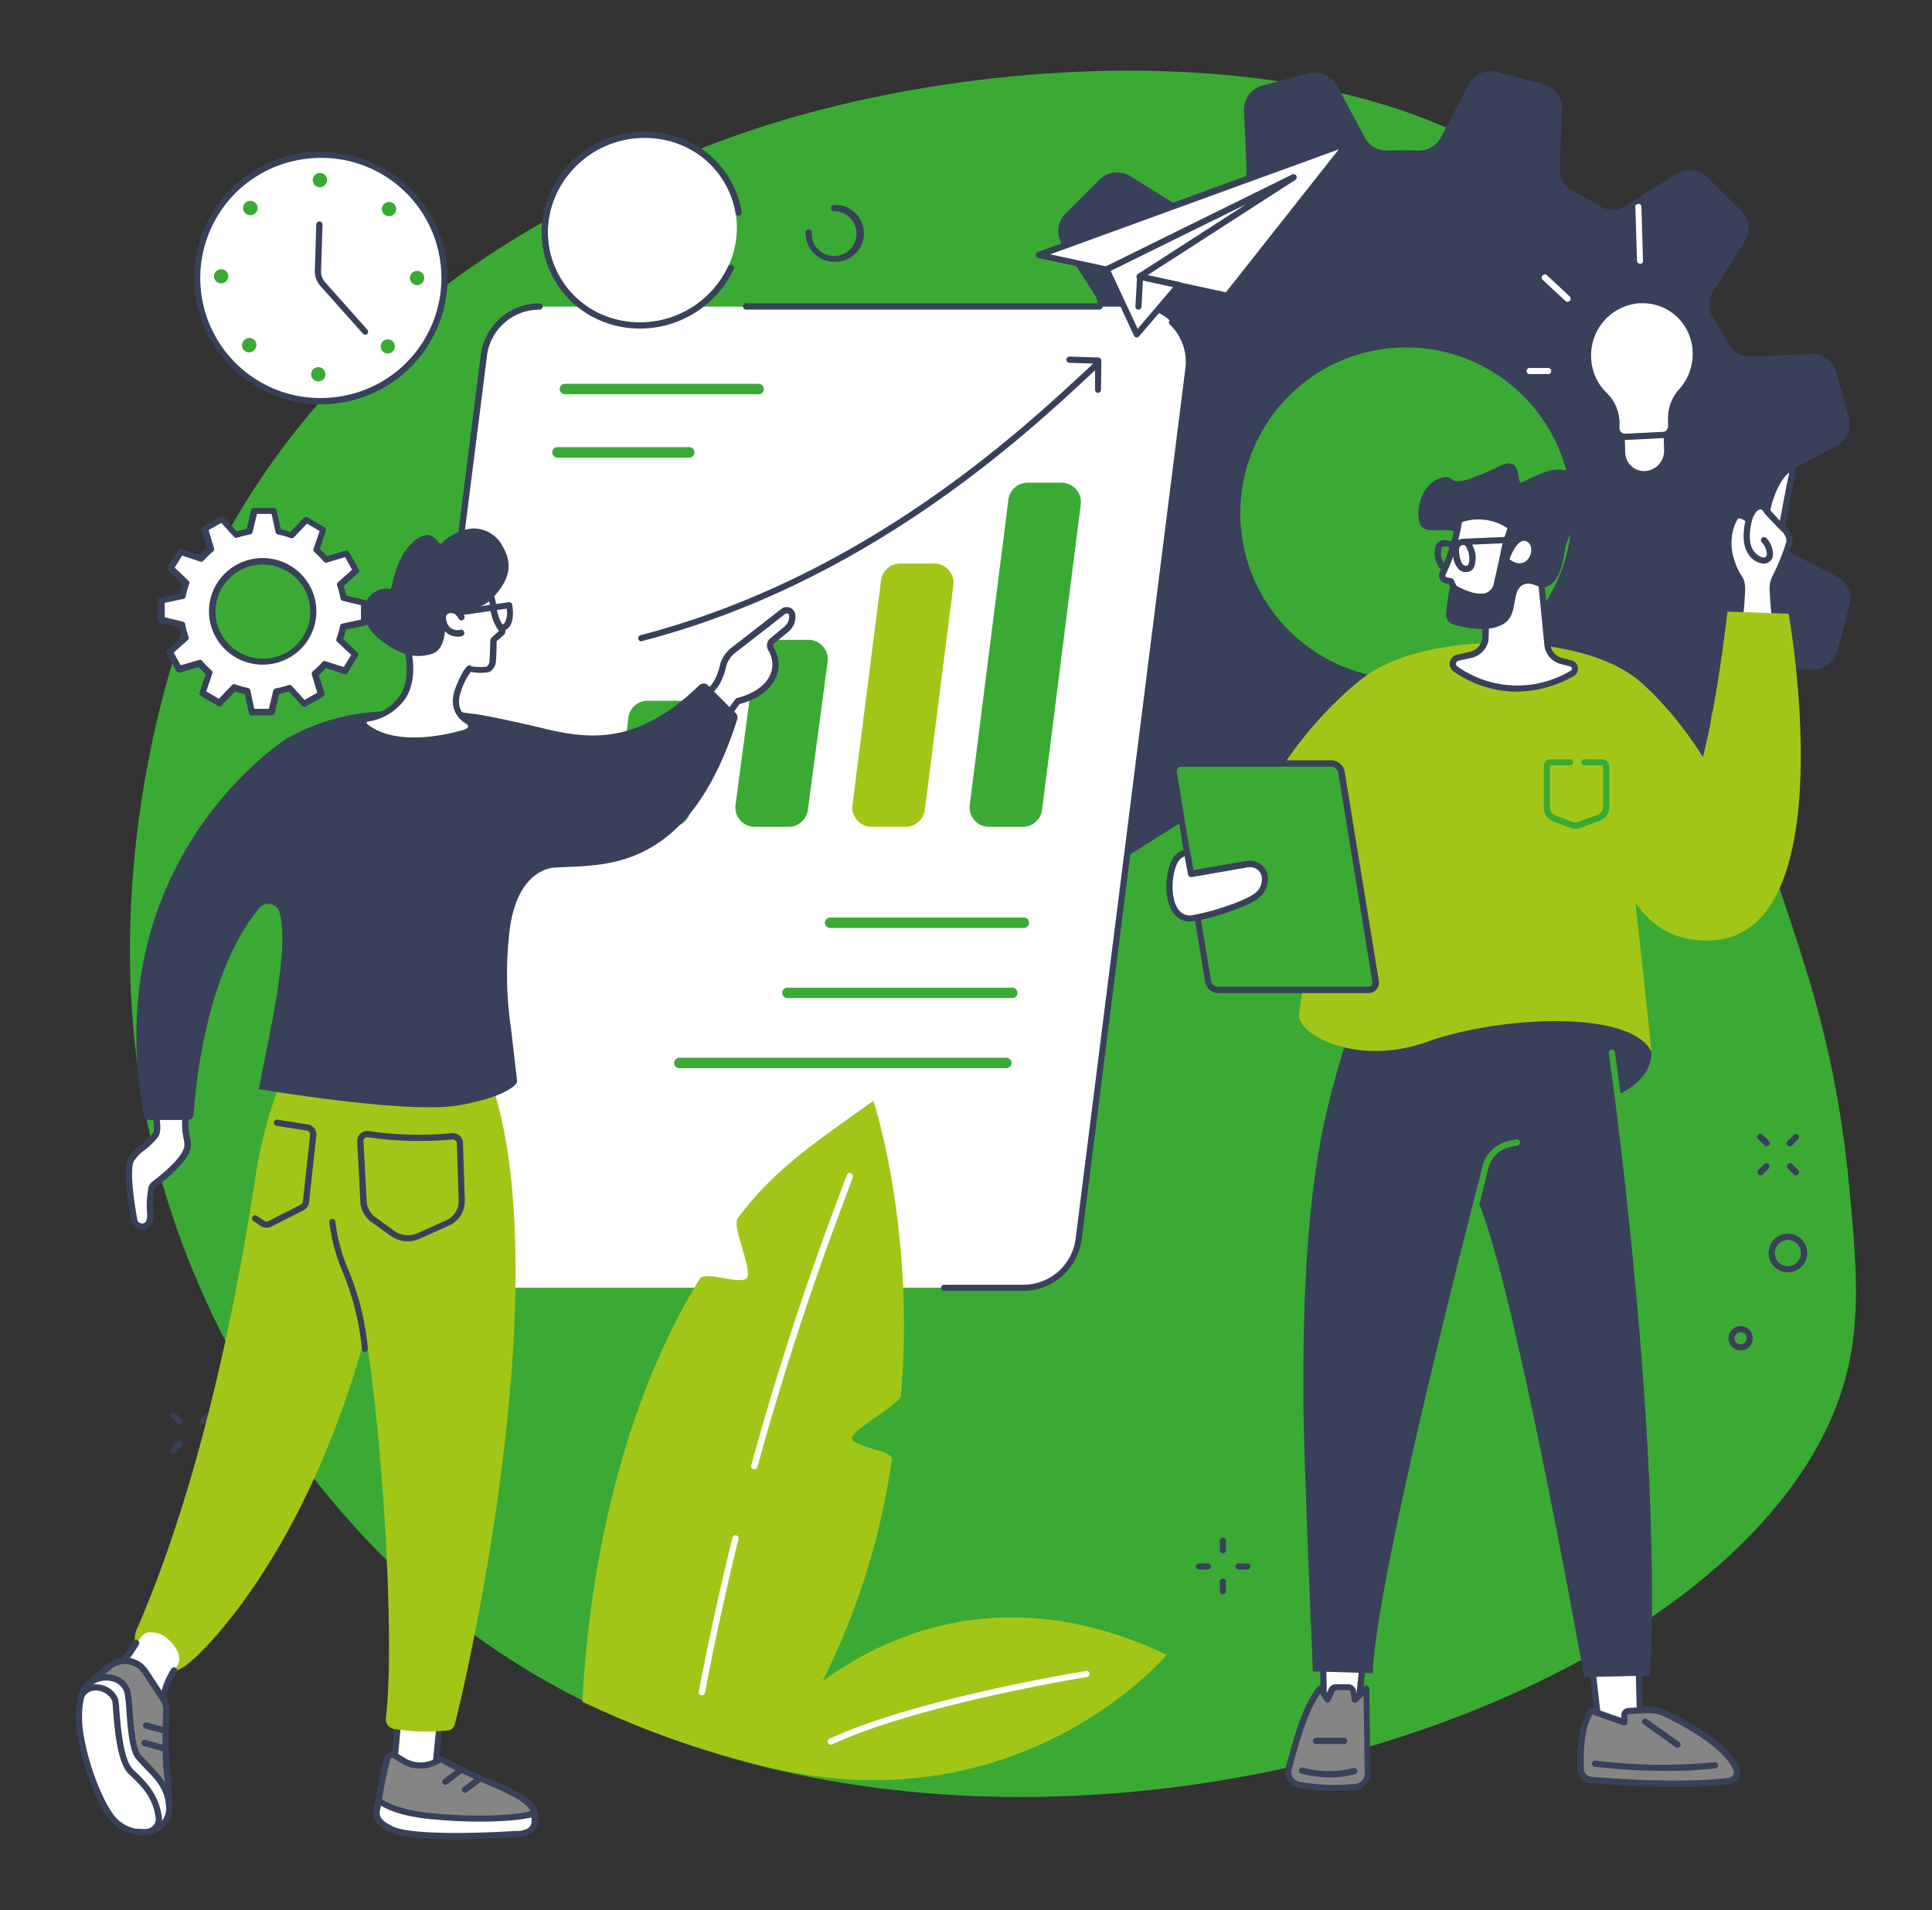 <svg id="Layer_1" data-name="Layer 1" xmlns="http://www.w3.org/2000/svg" viewBox="0 0 319.11 315.47"><rect x="0" y="0" width="319.11" height="315.47" fill="#333333" stroke="none"/><defs><style>.cls-1{fill:#3aaa35;}.cls-2{fill:#39405a;}.cls-3{fill:#fff;}.cls-4{fill:#a2c617;}.cls-5{fill:#858585;}</style></defs><g id="Business_idea" data-name="Business idea"><path class="cls-1" d="M33.64,95.66c-6.41,13.54-15,44.92-11.28,77.41,4.73,41.69,28.13,74.56,50.89,93,75.52,61.28,212.73,21.17,231-36.56,3.33-10.47,2.39-20.57,1.24-33-3.65-39.53-15.8-50.95-23.15-94.23-6.1-35.93-10.32-46.42-17.09-58.73-21.16-38.45-98.64-38-146.11-20.3C100.94,30.06,56.5,47.39,33.64,95.66Z"/><path class="cls-2" d="M303.4,95.2l-8.72-4.5A4.06,4.06,0,0,1,292.45,87c.07-1.66.06-3.31,0-5a4.09,4.09,0,0,1,2.19-3.77l8.67-4.56a4.1,4.1,0,0,0,2.06-4.7l-2.08-7.52a4.13,4.13,0,0,0-4.17-3l-9.84.43a4.1,4.1,0,0,1-3.82-2.16q-1.17-2.16-2.49-4.22a4.06,4.06,0,0,1,0-4.37l5.22-8.27a4.08,4.08,0,0,0-.59-5.09L282,29.26a4.17,4.17,0,0,0-5.14-.54L268.56,34a4.14,4.14,0,0,1-4.4,0c-1.4-.86-2.83-1.67-4.31-2.42a4.09,4.09,0,0,1-2.22-3.78L258,18a4.1,4.1,0,0,0-3.08-4.11l-7.62-2A4.14,4.14,0,0,0,242.56,14L238,22.67a4.11,4.11,0,0,1-3.79,2.2c-1.68-.06-3.34-.06-5,0a4.1,4.1,0,0,1-3.79-2.18l-4.61-8.59a4.15,4.15,0,0,0-4.74-2l-7.6,2.05a4.1,4.1,0,0,0-3,4.14L205.9,28a4.07,4.07,0,0,1-2.16,3.79q-2.2,1.15-4.31,2.49a4.16,4.16,0,0,1-4.39,0l-8.34-5.18a4.17,4.17,0,0,0-5.13.59L176,35.25a4.06,4.06,0,0,0-.55,5.09l5.28,8.21a4,4,0,0,1,0,4.36q-1.31,2.07-2.45,4.27a4.13,4.13,0,0,1-3.81,2.2L164.7,59a4.14,4.14,0,0,0-4.15,3.05l-2,7.54a4.08,4.08,0,0,0,2.1,4.68l8.72,4.49a4.08,4.08,0,0,1,2.23,3.76c-.07,1.66-.06,3.31,0,5a4.06,4.06,0,0,1-2.19,3.76l-8.68,4.57a4.09,4.09,0,0,0-2.05,4.7l2.08,7.52a4.12,4.12,0,0,0,4.17,3l9.83-.43a4.11,4.11,0,0,1,3.82,2.14c.78,1.45,1.62,2.88,2.52,4.27a4,4,0,0,1,0,4.34l-5.22,8.27a4.08,4.08,0,0,0,.59,5.09l5.59,5.49a4.17,4.17,0,0,0,5.14.54l8.28-5.23a4.14,4.14,0,0,1,4.4,0c1.39.86,2.83,1.67,4.3,2.42a4.08,4.08,0,0,1,2.23,3.78l-.35,9.74a4.1,4.1,0,0,0,3.08,4.11l7.62,2a4.14,4.14,0,0,0,4.72-2.07l4.53-8.65a4.1,4.1,0,0,1,3.79-2.2c1.67.06,3.34.06,5,0a4.1,4.1,0,0,1,3.79,2.18l4.61,8.59a4.15,4.15,0,0,0,4.74,2l7.6-2a4.1,4.1,0,0,0,3-4.14l-.44-9.74a4.1,4.1,0,0,1,2.18-3.8q2.19-1.14,4.27-2.46a4.17,4.17,0,0,1,4.41,0l8.34,5.18a4.17,4.17,0,0,0,5.13-.59l5.54-5.54a4.07,4.07,0,0,0,.55-5.1l-5.28-8.2a4,4,0,0,1,0-4.36c.87-1.38,1.69-2.81,2.45-4.27a4.13,4.13,0,0,1,3.81-2.2l9.83.34a4.12,4.12,0,0,0,4.14-3l2-7.54A4.08,4.08,0,0,0,303.4,95.2ZM232,112.13a27.38,27.38,0,1,1,27.63-27.38A27.5,27.5,0,0,1,232,112.13Z"/><path class="cls-3" d="M169,212.64h-98a9.19,9.19,0,0,1-9.17-10.29L79.93,58.64a9.21,9.21,0,0,1,9.17-8h98A9.19,9.19,0,0,1,196.3,60.9L178.14,204.61A9.21,9.21,0,0,1,169,212.64Z"/><path class="cls-2" d="M181.61,51.13H123.23a.53.53,0,0,1-.52-.52.52.52,0,0,1,.52-.52h58.38a.52.52,0,0,1,.52.52A.52.52,0,0,1,181.61,51.13Z"/><path class="cls-2" d="M74.74,100.23h-.07a.5.5,0,0,1-.44-.57l5.18-41.08a9.75,9.75,0,0,1,9.69-8.48.52.52,0,0,1,.52.52.53.53,0,0,1-.52.52,8.7,8.7,0,0,0-8.66,7.57L75.25,99.77A.52.52,0,0,1,74.74,100.23Z"/><path class="cls-2" d="M169,213.16H156.11a.52.52,0,1,1,0-1H169a8.71,8.71,0,0,0,8.66-7.58L195.79,60.83a8.51,8.51,0,0,0-2.57-7.24.52.52,0,0,1,.72-.75A9.55,9.55,0,0,1,196.81,61L178.66,204.68A9.76,9.76,0,0,1,169,213.16Z"/><path class="cls-1" d="M168.92,136.54h-5.55a3.2,3.2,0,0,1-3.2-3.59l6.39-50.44a3.21,3.21,0,0,1,3.19-2.8h5.56a3.21,3.21,0,0,1,3.2,3.59l-6.39,50.44A3.21,3.21,0,0,1,168.92,136.54Z"/><path class="cls-4" d="M149.58,136.54H144a3.2,3.2,0,0,1-3.2-3.59l4.72-37.1a3.22,3.22,0,0,1,3.2-2.8h5.56a3.2,3.2,0,0,1,3.19,3.59l-4.72,37.1A3.21,3.21,0,0,1,149.58,136.54Z"/><path class="cls-1" d="M130.24,136.54h-5.56a3.21,3.21,0,0,1-3.2-3.59l3.27-24.49a3.21,3.21,0,0,1,3.2-2.8h5.55a3.2,3.2,0,0,1,3.2,3.58l-3.27,24.5A3.21,3.21,0,0,1,130.24,136.54Z"/><path class="cls-1" d="M110.89,136.54h-5.55a3.2,3.2,0,0,1-3.2-3.59l1.64-14.43a3.21,3.21,0,0,1,3.2-2.8h5.55a3.2,3.2,0,0,1,3.2,3.59l-1.64,14.43A3.21,3.21,0,0,1,110.89,136.54Z"/><path class="cls-2" d="M105.93,105.91a.51.51,0,0,1-.5-.39.53.53,0,0,1,.37-.63c36.77-9.55,62.59-33.53,73.61-43.77L180.6,60a.51.51,0,1,1,.7.75l-1.19,1.11c-11.08,10.29-37,34.4-74.05,44A.27.27,0,0,1,105.93,105.91Z"/><path class="cls-2" d="M181.38,64.88h0a.52.52,0,0,1-.51-.52l0-4.31-4.23-.14a.51.51,0,0,1-.5-.53.53.53,0,0,1,.53-.5l4.74.16a.52.52,0,0,1,.5.52l-.06,4.81A.51.51,0,0,1,181.38,64.88Z"/><path class="cls-1" d="M169.11,153.24h-32a.86.86,0,0,1,0-1.72h32a.86.86,0,1,1,0,1.72Z"/><path class="cls-1" d="M125.31,65.1h-32a.86.86,0,0,1,0-1.72h32a.86.86,0,1,1,0,1.72Z"/><path class="cls-1" d="M113.88,75.57H92a.87.87,0,0,1,0-1.73h21.93a.87.87,0,0,1,0,1.73Z"/><path class="cls-1" d="M167.19,164.82H130.05a.86.86,0,1,1,0-1.72h37.14a.86.86,0,1,1,0,1.72Z"/><path class="cls-1" d="M166.21,176.39h-54a.86.86,0,0,1,0-1.72h54a.86.86,0,1,1,0,1.72Z"/><path class="cls-1" d="M125.09,289.87s10-45.41,52.09-67c1.28-.66,4.08,4.22,5.38,3.55,1.66-.85,1.82-7.27,3.57-8a81.16,81.16,0,0,1,21.33-5.84s-2.71,15-13.51,32c-.82,1.28-7.79.24-8.7,1.54s4.35,4.79,3.4,6C176.41,268,156.62,284,125.09,289.87Z"/><path class="cls-4" d="M147.31,241c.23-1.52-6.75-2.07-6.58-3.55s8-5.61,8.1-7c2.32-28-4.58-48.66-4.58-48.66-9.28,6.66-16.26,11.13-22.4,19.39-1,1.32,2.44,8.46,1.53,9.81s-6.94-1.27-7.85.24C102,233.44,97.3,260.38,96.18,281a150.51,150.51,0,0,0,31.21,10.91A118.86,118.86,0,0,0,147.31,241Z"/><path class="cls-3" d="M115.93,279.94h-.1a.51.51,0,0,1-.41-.6c1.62-8.48,3.49-17,5.55-25.41a.51.51,0,1,1,1,.24c-2.06,8.37-3.92,16.9-5.53,25.36A.52.52,0,0,1,115.93,279.94Z"/><path class="cls-3" d="M124.57,242.63a.3.3,0,0,1-.13,0,.5.5,0,0,1-.36-.63c3.84-14,8.37-28.08,13.46-41.71l2.32-6.24a.52.52,0,1,1,1,.36l-2.32,6.24c-5.08,13.61-9.6,27.61-13.44,41.62A.51.51,0,0,1,124.57,242.63Z"/><path class="cls-4" d="M122.48,290.66s26.36-38.15,70.25-17.4C192.73,273.26,167,303.85,122.48,290.66Z"/><path class="cls-3" d="M137.32,288.09a.51.51,0,0,1-.22-1c14.19-6.6,42-11.12,42.28-11.16a.51.51,0,0,1,.59.42.53.53,0,0,1-.43.6c-.28,0-27.95,4.54-42,11.07A.41.41,0,0,1,137.32,288.09Z"/><polygon class="cls-3" points="225.79 268.01 224.34 281.82 218.66 281.72 218.42 268.11 225.79 268.01"/><path class="cls-2" d="M224.35,282.34h0l-5.69-.1a.52.52,0,0,1-.5-.51l-.24-13.61a.5.5,0,0,1,.14-.37.52.52,0,0,1,.37-.16l7.36-.1a.52.52,0,0,1,.39.17.49.49,0,0,1,.13.4l-1.44,13.82A.52.52,0,0,1,224.35,282.34Zm-5.18-1.13,4.71.09,1.33-12.77-6.26.09Z"/><path class="cls-5" d="M224,295.08a34.67,34.67,0,0,1-9.36-.31,2.18,2.18,0,0,1-1.75-2.74c1-3.47,2.6-10.24,5.27-13.23l1.09,1.88L220,279a.82.82,0,0,1,.6-.38l2.08,0a.78.78,0,0,1,.84.64l.26,1.46,1.93-1.9.18,13.92A2.17,2.17,0,0,1,224,295.08Z"/><path class="cls-2" d="M220.45,295.78a35.69,35.69,0,0,1-5.93-.5,2.74,2.74,0,0,1-1.85-1.23,2.69,2.69,0,0,1-.31-2.16c.11-.4.24-.85.37-1.33,1-3.73,2.57-9.37,5-12.11a.51.51,0,0,1,.43-.17.53.53,0,0,1,.4.26l.6,1,.37-.79,0,0a1.3,1.3,0,0,1,1-.62h0l2.06,0a1.31,1.31,0,0,1,1.38,1.06l.08.49,1.24-1.21a.51.51,0,0,1,.87.36l.19,13.9A2.71,2.71,0,0,1,224,295.6h0A34.64,34.64,0,0,1,220.45,295.78Zm3.52-.7Zm-5.91-15.38c-2,2.74-3.4,7.74-4.34,11.13-.13.49-.25.94-.37,1.34a1.64,1.64,0,0,0,.19,1.33,1.73,1.73,0,0,0,1.15.76,34,34,0,0,0,9.22.31h0a1.67,1.67,0,0,0,1.49-1.82v0L225.23,280l-1.07,1.05a.53.53,0,0,1-.52.12.51.51,0,0,1-.35-.4l-.26-1.46a.26.26,0,0,0-.29-.21h0l-2.06,0a.27.27,0,0,0-.18.11l-.78,1.65a.52.52,0,0,1-.45.29.5.5,0,0,1-.46-.25Z"/><path class="cls-2" d="M219.63,293.5a18.48,18.48,0,0,1-4.7-.61.51.51,0,0,1-.37-.63.52.52,0,0,1,.63-.37,16.19,16.19,0,0,0,8.32.08.52.52,0,0,1,.32,1A14.59,14.59,0,0,1,219.63,293.5Z"/><path class="cls-2" d="M222,288h-4.62a.52.52,0,0,1-.52-.52.52.52,0,0,1,.52-.52H222a.51.51,0,0,1,.51.52A.52.52,0,0,1,222,288Z"/><polygon class="cls-3" points="262.32 269.24 264.12 285.38 270.96 286.8 270.55 267.88 262.32 269.24"/><path class="cls-2" d="M271,287.31h-.1L264,285.88a.52.52,0,0,1-.41-.45l-1.79-16.13a.53.53,0,0,1,.43-.57l8.22-1.36a.57.57,0,0,1,.42.11.53.53,0,0,1,.18.39l.42,18.92a.53.53,0,0,1-.19.4A.5.5,0,0,1,271,287.31ZM264.59,285l5.84,1.21L270,268.49l-7.15,1.18Z"/><path class="cls-5" d="M261.11,292.22c-.11-2.46-.06-7.16,1.69-9.69l5.48,1.93V283.3a.68.68,0,0,1,.61-.7l3.06-.18a6.75,6.75,0,0,1,3.32.68c3.21,1.57,10.08,5.29,11.54,9.16a1.41,1.41,0,0,1-1.16,1.87c-2.73.36-9.63.91-22.85-.16A1.85,1.85,0,0,1,261.11,292.22Z"/><path class="cls-2" d="M276.73,295.11c-3.57,0-8.16-.16-14-.63a2.37,2.37,0,0,1-2.17-2.23h0c-.12-2.61,0-7.37,1.79-10A.5.5,0,0,1,263,282l4.79,1.69v-.43a1.21,1.21,0,0,1,1.1-1.22l3.06-.17a7.17,7.17,0,0,1,3.57.73c3.77,1.83,10.32,5.5,11.8,9.44a1.85,1.85,0,0,1-.14,1.62,2,2,0,0,1-1.43.94A69.68,69.68,0,0,1,276.73,295.11Zm-13.71-12c-1.46,2.46-1.5,6.68-1.4,9.05h0a1.33,1.33,0,0,0,1.23,1.25c13,1.05,19.81.56,22.73.17a1,1,0,0,0,.68-.45.86.86,0,0,0,.07-.73c-1.41-3.73-8.37-7.45-11.29-8.87a6.18,6.18,0,0,0-3.06-.63l-3.06.17a.18.18,0,0,0-.12.19v1.16a.51.51,0,0,1-.22.42.53.53,0,0,1-.47.07Z"/><path class="cls-2" d="M275.15,292.44a101.93,101.93,0,0,1-11.75-.69.51.51,0,0,1-.45-.57.5.5,0,0,1,.57-.45,88.39,88.39,0,0,0,19.68.27.51.51,0,0,1,.58.44.51.51,0,0,1-.44.58A66.17,66.17,0,0,1,275.15,292.44Z"/><path class="cls-2" d="M277.07,288.63a.47.47,0,0,1-.3-.1l-5.28-3.76a.52.52,0,1,1,.6-.84l5.28,3.76a.52.52,0,0,1-.3.94Z"/><path class="cls-2" d="M264.46,164.56s10.22,67.58,8.12,112.12l-10.92.28s-12.13-68.33-18-79.57c0,0-16.31,62.61-16.93,78.91l-9.88-.3s-1.5-34.63-1.58-44.85c-.21-29.26,2.61-42.55,4.16-48.85,1.42-5.79,2.94-10.49,4.05-13.68l3.72-10.5Z"/><path class="cls-1" d="M243.54,200.62h-.13A.53.53,0,0,1,243,200l1.86-7.42a5.77,5.77,0,0,1,4.41-4.19l1.18-.25a.51.51,0,0,1,.61.39.52.52,0,0,1-.4.62l-1.17.25a4.72,4.72,0,0,0-3.63,3.44L244,200.23A.51.51,0,0,1,243.54,200.62Z"/><path class="cls-2" d="M255.88,183.66s18.42-1.31,16.82-11.17-14.23-16-23.14-17.56-37.08,8.35-25.26,18.62S255.88,183.66,255.88,183.66Z"/><path class="cls-3" d="M294.2,87.77s1.33-7.43,1.8-9.42c.54-2.27-3-.19-4.33,6.81Z"/><path class="cls-2" d="M294.53,88.85l-3.41-3.52.05-.26c.95-5.16,3.07-7.68,4.18-8a.87.87,0,0,1,.92.15,1.25,1.25,0,0,1,.23,1.3c-.46,2-1.77,9.32-1.79,9.39ZM292.23,85l1.64,1.69c.38-2.1,1.26-6.89,1.63-8.46,0-.07,0-.12,0-.17C294.86,78.46,293.12,80.48,292.23,85Z"/><path class="cls-3" d="M294,86.66c.19.21.39.41.6.61a2.8,2.8,0,0,1,1,2.17,37.26,37.26,0,0,1-2.37,5.93,4.42,4.42,0,0,0-.41,1.71c0,.82.4,5.71.4,5.71l-6,.36a27.24,27.24,0,0,0,.48-4.56c.24-3.74-.4-2.14-1.69-5.89s.21-7.13.95-7.54,1.91.72,1.91.72.61-2.21,1.94-2.28c.69,0,.87.67,1.33,1.13Z"/><path class="cls-2" d="M286.49,103.71l.21-.7a30.47,30.47,0,0,0,.46-4.46c.13-2.11,0-2.33-.42-3a11.15,11.15,0,0,1-1.25-2.68c-1.35-3.91.16-7.59,1.19-8.16a1.91,1.91,0,0,1,1.92.32c.33-.77,1-1.89,2.15-1.94a1.59,1.59,0,0,1,1.42.89,2.43,2.43,0,0,0,.31.38l1.84,2,.58.58a3.32,3.32,0,0,1,1.2,2.61,35.19,35.19,0,0,1-2.42,6.09,3.57,3.57,0,0,0-.36,1.51c0,.64.28,4.29.39,5.64l.05.53Zm.81-18.12-.12,0c-.43.26-1.95,3.33-.71,6.92A10.08,10.08,0,0,0,287.62,95c.54.86.72,1.28.57,3.61-.14,2.13-.27,3.33-.37,4l4.82-.3c-.11-1.29-.37-4.55-.36-5.23a4.92,4.92,0,0,1,.46-1.92,33.75,33.75,0,0,0,2.33-5.76,2.34,2.34,0,0,0-.87-1.74l-.63-.63-1.83-1.93a3.11,3.11,0,0,1-.41-.52c-.26-.37-.35-.46-.53-.45-.78,0-1.33,1.42-1.46,1.9l-.23.84-.63-.61A2.33,2.33,0,0,0,287.3,85.59Z"/><path class="cls-2" d="M291.29,93.07a3.19,3.19,0,0,1-2.38-1.39c-1.65-2-.57-5.92-.52-6.08a.5.5,0,0,1,.63-.36.51.51,0,0,1,.36.64s-1,3.54.33,5.15c.72.88,1.43,1.12,1.81,1a.56.56,0,0,0,.3-.6,3,3,0,0,0-.76-1.81.52.52,0,1,1,.72-.74,4,4,0,0,1,1.07,2.48,1.56,1.56,0,0,1-1,1.63A1.7,1.7,0,0,1,291.29,93.07Z"/><path class="cls-4" d="M225.15,111.94c-6.82,5.28-19.81,19-20.57,35.27a1.71,1.71,0,0,0,.92,1.6h0a10.35,10.35,0,0,0,10.18-.31l3.86-2.34S214.25,165,214.61,168s9.64,8.16,21.25,4,33.45-5.41,36.95,1.73l-2.7-24.93,20.31-3.48s-5.37-20.18-19.38-32.64C261.49,104.12,235.25,104.12,225.15,111.94Z"/><path class="cls-4" d="M295.44,101.35,285.32,101s-3,27-6.89,31S267,141.23,267,141.23s2.2,14.91,15.92,14.05C304.83,153.92,295.44,101.35,295.44,101.35Z"/><path class="cls-1" d="M195.09,126.06h24.84a1.76,1.76,0,0,1,1.66,1.46L227.22,162a1.18,1.18,0,0,1-1.18,1.46H201.21a1.76,1.76,0,0,1-1.66-1.46l-5.64-34.48A1.19,1.19,0,0,1,195.09,126.06Z"/><path class="cls-2" d="M226,164H201.21a2.26,2.26,0,0,1-2.17-1.88L193.4,127.6a1.81,1.81,0,0,1,.38-1.47,1.68,1.68,0,0,1,1.31-.58h24.84a2.28,2.28,0,0,1,2.17,1.88l5.63,34.49a1.81,1.81,0,0,1-.38,1.47A1.66,1.66,0,0,1,226,164Zm-30.95-37.39a.66.66,0,0,0-.52.22.76.76,0,0,0-.15.63l5.64,34.49a1.24,1.24,0,0,0,1.15,1H226a.7.7,0,0,0,.53-.22.75.75,0,0,0,.14-.63l-5.63-34.49a1.25,1.25,0,0,0-1.15-1Z"/><path class="cls-3" d="M196.1,140.87l.59,3.46,9.32-1.62a2.46,2.46,0,0,1,2.87,2.11,3.36,3.36,0,0,1-1.48,3.2c-1.55,1.15-6.33,2.87-10.17,3.58-4.3.79-4.61-5.43-3.55-8.54C194.51,140.64,196.1,140.87,196.1,140.87Z"/><path class="cls-2" d="M196.52,152.18A3.23,3.23,0,0,1,194,151c-1.75-2-1.51-6.06-.8-8.15,1-2.79,2.91-2.54,3-2.53a.52.52,0,0,1,.43.43l.5,2.94,8.81-1.53a3.09,3.09,0,0,1,2.34.58,2.83,2.83,0,0,1,1.13,2,3.88,3.88,0,0,1-1.68,3.67c-1.68,1.24-6.53,3-10.38,3.67A4.59,4.59,0,0,1,196.52,152.18Zm-.85-10.75c-.4.11-1.06.5-1.5,1.8-.76,2.22-.7,5.62.6,7.13a2.33,2.33,0,0,0,2.37.73c4-.74,8.56-2.45,10-3.48a2.86,2.86,0,0,0,1.27-2.73,1.84,1.84,0,0,0-.72-1.28,2,2,0,0,0-1.54-.38l-9.32,1.62a.53.53,0,0,1-.39-.09.51.51,0,0,1-.21-.34Z"/><path class="cls-1" d="M260.21,136.86a2.25,2.25,0,0,1-.85-.16l-2.84-1.07a2.39,2.39,0,0,1-1.54-2.22v-6.83a1.2,1.2,0,0,1,1.2-1.2h3a.52.52,0,1,1,0,1h-3a.18.18,0,0,0-.17.17v6.83a1.34,1.34,0,0,0,.88,1.25l2.84,1.08a1.44,1.44,0,0,0,1,0l3.18-1.19a1.36,1.36,0,0,0,.88-1.26v-6.71a.18.18,0,0,0-.17-.17h-2.76a.52.52,0,1,1,0-1h2.76a1.2,1.2,0,0,1,1.2,1.2v6.71a2.39,2.39,0,0,1-1.55,2.23l-3.17,1.18A2.29,2.29,0,0,1,260.21,136.86Z"/><path class="cls-1" d="M267.23,181.66a.52.52,0,0,1-.51-.44l-1-7.33a.52.52,0,0,1,.44-.58.52.52,0,0,1,.58.45l1,7.32a.52.52,0,0,1-.44.58Z"/><path class="cls-3" d="M254.37,94.05l1.22,12.45a3.15,3.15,0,0,0,2.35,2.66l1.5.39a.9.9,0,0,1,.22,1.66,17.73,17.73,0,0,1-19.28-.76h0a1,1,0,0,1,.41-1.85l2.12-.46a3.17,3.17,0,0,0,2.43-2.52l.49-13.78Z"/><path class="cls-2" d="M250.45,114.21a18.22,18.22,0,0,1-10.36-3.33,1.55,1.55,0,0,1,.59-2.78l2.12-.47a2.65,2.65,0,0,0,2-2.06l.49-13.75a.5.5,0,0,1,.2-.39.54.54,0,0,1,.44-.09l8.54,2.21a.51.51,0,0,1,.39.45l1.21,12.45a2.61,2.61,0,0,0,2,2.21l1.5.39a1.42,1.42,0,0,1,.35,2.61A19.66,19.66,0,0,1,250.45,114.21ZM246.33,92.5l-.47,13.14s0,0,0,.08a3.68,3.68,0,0,1-2.83,2.92l-2.12.47a.54.54,0,0,0-.41.4.52.52,0,0,0,.2.53,17.12,17.12,0,0,0,18.72.72.38.38,0,0,0-.09-.71l-1.51-.39a3.63,3.63,0,0,1-2.73-3.1l-1.19-12.1Z"/><path class="cls-2" d="M238.25,78.86c2.75-.63-.26,2.79,9.5-1.92,3.88-1.87,2.61,3.2,3.62,2.71,3.73-1.78,4.75-2.23,6.74-2.06,1.32.11,4.42,2.13,4.29,3.9-.45,5.74-3.17,4.71-4,9.8-.61,3.58-1.4,4.77-2.68,5.5s-2.63-.93-4.11-.24c-1.92.9-.94,4.28-2.66,6-1.08,1.11-3.88,2-8.86.58a1.73,1.73,0,0,1-1.24-1.83c.11-1.07.26-2.41.51-3.69,1.19-6.07,3-7.71,2-9.06-1.52-2.07-5.64,0-6.67-1.78S234.49,79.73,238.25,78.86Z"/><path class="cls-3" d="M249.58,87l-.54,1.6a17.13,17.13,0,0,0-.62,2.31c-.28,1.47-.87,4-1.18,5.37-1,4.53-7.05.77-7.05.77l-.56-1.1-.76-.17a.87.87,0,0,1-.4-.19.82.82,0,0,1-.19-.95A29.75,29.75,0,0,0,241,85.85,9.09,9.09,0,0,1,249.58,87Z"/><path class="cls-2" d="M244.57,99.07a10.41,10.41,0,0,1-4.65-1.54.52.52,0,0,1-.19-.2l-.45-.89-.52-.11a1.4,1.4,0,0,1-.63-.32,1.32,1.32,0,0,1-.32-1.55,29.25,29.25,0,0,0,2.64-8.65.54.54,0,0,1,.31-.43,9.53,9.53,0,0,1,9.13,1.25.52.52,0,0,1,.18.58l-.55,1.6a15.71,15.71,0,0,0-.59,2.24c-.21,1.07-.58,2.71-.88,4-.11.51-.22,1-.3,1.36a3.12,3.12,0,0,1-1.8,2.38A3.57,3.57,0,0,1,244.57,99.07Zm-4-2.34c1,.58,3.5,1.75,5,1.13a2.09,2.09,0,0,0,1.19-1.65c.08-.39.19-.86.31-1.37.29-1.31.66-2.93.86-4a17.64,17.64,0,0,1,.64-2.37l.42-1.24a8.55,8.55,0,0,0-7.52-1,30.72,30.72,0,0,1-2.7,8.67.31.31,0,0,0,.07.36.48.48,0,0,0,.16.07l.76.16a.53.53,0,0,1,.35.27Z"/><path class="cls-3" d="M249.32,92.35s1.31-3.85,2.94-2.89.09,5.16-2.94,2.89Z"/><path class="cls-2" d="M242.12,94.46a1.7,1.7,0,0,1-1-.29A3.56,3.56,0,0,1,240,91.48c-.12-1.1.11-1.82.7-2.2h0a1.8,1.8,0,0,1,1.38-.26,1.39,1.39,0,0,1,.88.61,4.48,4.48,0,0,1,.56,3.87,1.39,1.39,0,0,1-.85.89A2.05,2.05,0,0,1,242.12,94.46ZM241.69,90a.8.8,0,0,0-.44.14h0c-.28.18-.28.76-.23,1.22.15,1.36.52,1.8.73,1.95a.78.78,0,0,0,.65.07c.21-.14.69-1.51-.34-3.23a.37.37,0,0,0-.23-.13Zm-.72-.29Z"/><path class="cls-2" d="M241.72,90a.53.53,0,0,1-.52-.5.51.51,0,0,1,.5-.53l8.85-.39a.52.52,0,0,1,.54.5.51.51,0,0,1-.49.53l-8.86.39Z"/><path class="cls-2" d="M238.43,94.19l-.14,0c-.29-.08-.57-.38-.84-.91a4.11,4.11,0,0,1-.3-3.15,1.42,1.42,0,0,1,.83-.85,3,3,0,0,1,2.16.33.51.51,0,1,1-.49.9,2.09,2.09,0,0,0-1.31-.26.37.37,0,0,0-.22.24,3.12,3.12,0,0,0,.52,2.73.52.52,0,0,1-.21,1Z"/><path class="cls-3" d="M280.12,58.21a8.79,8.79,0,0,0-9.42-8.62,9.16,9.16,0,0,0-8.39,9.61A8.86,8.86,0,0,0,265,65.26a6.49,6.49,0,0,1,2,4.5l0,1a1.49,1.49,0,0,0,1.55,1.45l6.06-.29a1.54,1.54,0,0,0,1.45-1.59l0-1a6.59,6.59,0,0,1,1.68-4.62A9.26,9.26,0,0,0,280.12,58.21Z"/><path class="cls-2" d="M268.49,72.75a2,2,0,0,1-1.35-.53,2,2,0,0,1-.64-1.43l0-1a6,6,0,0,0-1.83-4.14,9.4,9.4,0,0,1-2.85-6.41,9.64,9.64,0,0,1,8.87-10.14,9.11,9.11,0,0,1,6.87,2.33,9.39,9.39,0,0,1,3.1,6.78h0a9.67,9.67,0,0,1-2.53,6.86,6.12,6.12,0,0,0-1.54,4.27l0,1a2.07,2.07,0,0,1-1.95,2.13l-6.05.29Zm2.89-22.67-.64,0a8.61,8.61,0,0,0-7.92,9.07,8.4,8.4,0,0,0,2.54,5.71,7,7,0,0,1,2.14,4.85l0,1a1,1,0,0,0,.32.71,1,1,0,0,0,.69.25l6-.29a1,1,0,0,0,1-1.07l0-1a7.09,7.09,0,0,1,1.81-5,8.72,8.72,0,0,0,2.26-6.14h0a8.38,8.38,0,0,0-2.76-6A8.14,8.14,0,0,0,271.38,50.08Z"/><path class="cls-3" d="M271.78,78.26h0a3.7,3.7,0,0,1-3.86-3.62l-.07-2.47,7.49-.36.07,2.47A3.87,3.87,0,0,1,271.78,78.26Z"/><path class="cls-2" d="M271.6,78.78a4.13,4.13,0,0,1-2.83-1.11,4.24,4.24,0,0,1-1.36-3l-.09-3,8.52-.41.08,3a4.38,4.38,0,0,1-4.12,4.51h-.2Zm-3.22-6.12.06,2a3.26,3.26,0,0,0,1,2.3,3.13,3.13,0,0,0,2.28.83,3.36,3.36,0,0,0,3.14-3.45l-.06-2Z"/><path class="cls-3" d="M270.9,43.55a.52.52,0,0,1-.51-.5l-.28-9a.52.52,0,0,1,1,0l.27,9a.5.5,0,0,1-.5.53Z"/><path class="cls-3" d="M255.84,61.77h-3.32a.52.52,0,0,1,0-1h3.32a.52.52,0,0,1,0,1Z"/><path class="cls-3" d="M258.9,49.83a.47.47,0,0,1-.35-.14L254.8,46.2a.51.51,0,0,1,0-.73.52.52,0,0,1,.73,0l3.74,3.49a.52.52,0,0,1,0,.73A.51.51,0,0,1,258.9,49.83Z"/><path class="cls-2" d="M137.8,43.23a4.72,4.72,0,0,1-4.73-4.69.52.52,0,1,1,1,0,3.7,3.7,0,1,0,3.7-3.66.52.52,0,0,1-.52-.52.52.52,0,0,1,.52-.52,4.7,4.7,0,1,1,0,9.39Z"/><path class="cls-2" d="M291.81,189.3a.51.51,0,0,1-.36-.15l-1-1a.52.52,0,1,1,.72-.74l1,1a.52.52,0,0,1,0,.73A.51.51,0,0,1,291.81,189.3Z"/><path class="cls-2" d="M296.63,194.08a.51.51,0,0,1-.36-.15l-1-1a.52.52,0,0,1,.73-.73l1,1a.52.52,0,0,1,0,.73A.49.49,0,0,1,296.63,194.08Z"/><path class="cls-2" d="M290.81,194.08a.5.5,0,0,1-.37-.16.51.51,0,0,1,0-.73l1-1a.52.52,0,0,1,.73.73l-1,1A.51.51,0,0,1,290.81,194.08Z"/><path class="cls-2" d="M295.63,189.3a.51.51,0,0,1-.37-.15.52.52,0,0,1,0-.73l1-1a.51.51,0,0,1,.73,0,.52.52,0,0,1,0,.73l-1,1A.51.51,0,0,1,295.63,189.3Z"/><path class="cls-2" d="M202,263.26a.51.51,0,0,1-.52-.51v-1.41a.52.52,0,1,1,1,0v1.41A.51.51,0,0,1,202,263.26Z"/><path class="cls-2" d="M202,256.51a.51.51,0,0,1-.52-.51v-1.41a.52.52,0,1,1,1,0V256A.51.51,0,0,1,202,256.51Z"/><path class="cls-2" d="M206.16,259.18h-1.42a.52.52,0,1,1,0-1h1.42a.52.52,0,0,1,0,1Z"/><path class="cls-2" d="M199.34,259.18h-1.42a.52.52,0,0,1,0-1h1.42a.52.52,0,1,1,0,1Z"/><path class="cls-2" d="M29.66,235.26a.51.51,0,0,1-.36-.15l-1-1a.52.52,0,0,1,.73-.73l1,1a.51.51,0,0,1,0,.73A.53.53,0,0,1,29.66,235.26Z"/><path class="cls-2" d="M34.48,240a.55.55,0,0,1-.37-.15l-1-1a.52.52,0,0,1,.73-.74l1,1a.52.52,0,0,1-.36.88Z"/><path class="cls-2" d="M28.65,240a.51.51,0,0,1-.36-.15.52.52,0,0,1,0-.73l1-1a.52.52,0,1,1,.72.74l-1,1A.51.51,0,0,1,28.65,240Z"/><path class="cls-2" d="M33.47,235.26a.52.52,0,0,1-.36-.88l1-1a.52.52,0,0,1,.73,0,.51.51,0,0,1,0,.73l-1,1A.55.55,0,0,1,33.47,235.26Z"/><path class="cls-2" d="M295.28,210.1a3.19,3.19,0,1,1,3.22-3.18A3.2,3.2,0,0,1,295.28,210.1Zm0-5.34a2.16,2.16,0,1,0,2.18,2.16A2.17,2.17,0,0,0,295.28,204.76Z"/><path class="cls-2" d="M287.5,223a2,2,0,1,1,2-2A2,2,0,0,1,287.5,223Zm0-3a1,1,0,1,0,1,1A1,1,0,0,0,287.5,220Z"/><path class="cls-1" d="M165.69,29.92a3.23,3.23,0,0,1-3-4.47,3.26,3.26,0,0,1,4.24-1.73,3.2,3.2,0,0,1,1.76,1.76,3.14,3.14,0,0,1,0,2.46h0A3.26,3.26,0,0,1,165.69,29.92Zm0-5.41a2.21,2.21,0,0,0-2,1.34,2.15,2.15,0,0,0,0,1.67,2.21,2.21,0,0,0,1.2,1.2,2.24,2.24,0,0,0,2.9-1.18h0a2.15,2.15,0,0,0,0-1.67,2.24,2.24,0,0,0-1.2-1.2A2.33,2.33,0,0,0,165.7,24.51Z"/><ellipse class="cls-3" cx="53" cy="45.9" rx="20.41" ry="20.34"/><path class="cls-2" d="M53,66.76a21,21,0,0,1-20.56-17A20.89,20.89,0,0,1,49.12,25.4,21,21,0,0,1,73.56,42,20.85,20.85,0,0,1,56.87,66.4,21.39,21.39,0,0,1,53,66.76Zm0-40.69a20.32,20.32,0,0,0-3.7.35A19.82,19.82,0,0,0,53,65.73a19.36,19.36,0,0,0,3.69-.35A19.82,19.82,0,0,0,53,26.07Z"/><path class="cls-2" d="M60.34,55.28a.52.52,0,0,1-.39-.17L53,47.31a3.68,3.68,0,0,1-1-2.59l.24-7.65a.51.51,0,0,1,.53-.5.52.52,0,0,1,.5.54l-.24,7.64a2.72,2.72,0,0,0,.69,1.88l6.93,7.79a.52.52,0,0,1,0,.73A.5.5,0,0,1,60.34,55.28Z"/><path class="cls-1" d="M54,29.52a1.18,1.18,0,1,1-1.38-.94A1.18,1.18,0,0,1,54,29.52Z"/><path class="cls-1" d="M42,33.36A1.17,1.17,0,0,1,42.35,35a1.18,1.18,0,0,1-2-1.33A1.2,1.2,0,0,1,42,33.36Z"/><path class="cls-1" d="M36.31,44.48a1.17,1.17,0,1,1,.44,2.3,1.2,1.2,0,0,1-1.39-.94A1.17,1.17,0,0,1,36.31,44.48Z"/><path class="cls-1" d="M40.19,56.35A1.19,1.19,0,0,1,41.84,56a1.16,1.16,0,0,1,.3,1.63A1.19,1.19,0,0,1,40.5,58,1.17,1.17,0,0,1,40.19,56.35Z"/><ellipse class="cls-1" cx="52.57" cy="61.81" rx="1.18" ry="1.18"/><path class="cls-1" d="M63.39,58.18a1.17,1.17,0,1,1,1.33-1.93A1.16,1.16,0,0,1,65,57.88,1.18,1.18,0,0,1,63.39,58.18Z"/><path class="cls-1" d="M69.12,47.06a1.18,1.18,0,0,1-1.39-.93,1.18,1.18,0,1,1,1.39.93Z"/><path class="cls-1" d="M65.23,35.19a1.18,1.18,0,0,1-1.64.31,1.16,1.16,0,0,1-.31-1.63,1.21,1.21,0,0,1,1.65-.31A1.16,1.16,0,0,1,65.23,35.19Z"/><polygon class="cls-3" points="171.62 42.09 202.69 48.8 222.67 23.51 171.62 42.09"/><path class="cls-2" d="M202.69,49.32h-.11l-31.07-6.72a.52.52,0,0,1-.06-1L222.5,23a.52.52,0,0,1,.59.19.51.51,0,0,1,0,.62l-20,25.29A.51.51,0,0,1,202.69,49.32ZM173.48,42l29,6.27,18.65-23.61Z"/><polygon class="cls-3" points="187.78 55.23 182.77 44.49 213.67 29.27 188.23 45.68 194.72 47.08 187.78 55.23"/><path class="cls-2" d="M187.78,55.74h-.07a.52.52,0,0,1-.4-.3l-5-10.73a.52.52,0,0,1,.24-.68l30.9-15.23a.52.52,0,0,1,.51.9L189.56,45.43l5.27,1.15a.49.49,0,0,1,.38.34.53.53,0,0,1-.09.5l-7,8.14A.5.5,0,0,1,187.78,55.74Zm-4.33-11,4.46,9.55,5.86-6.88-5.65-1.22a.53.53,0,0,1-.4-.41.51.51,0,0,1,.23-.53l17.9-11.54Z"/><path class="cls-2" d="M188,51.13h0a.48.48,0,0,1-.46-.5l.27-5a.48.48,0,0,1,1,.05l-.27,5A.47.47,0,0,1,188,51.13Z"/><ellipse class="cls-3" cx="106.09" cy="37.98" rx="15.7" ry="15.2" transform="translate(-6.3 46.11) rotate(-23.84)"/><path class="cls-2" d="M105.68,54.26a16.69,16.69,0,0,1-6.53-1.33A15.86,15.86,0,0,1,91,31.51,17.11,17.11,0,0,1,113,23,15.8,15.8,0,0,1,122.5,35a.51.51,0,0,1-.42.6.5.5,0,0,1-.59-.42A14.83,14.83,0,0,0,112.63,24a16.07,16.07,0,0,0-20.7,8,14.81,14.81,0,0,0,7.63,20,16.08,16.08,0,0,0,20.7-8,.51.51,0,0,1,.68-.25.52.52,0,0,1,.25.69A17.15,17.15,0,0,1,105.68,54.26Z"/><path class="cls-3" d="M58.79,94.23l-1.59-2.8-3.39,1a13.2,13.2,0,0,0-1.57-1.6l1.09-3.34-2.79-1.63-2.43,2.55a13.72,13.72,0,0,0-2.17-.61l-.74-3.43-3.24,0-.82,3.41A14.07,14.07,0,0,0,39,88.3l-2.37-2.6-2.82,1.57,1,3.36a13.21,13.21,0,0,0-1.61,1.56l-3.37-1.08-1.65,2.77,2.58,2.41a12.52,12.52,0,0,0-.61,2.15l-3.46.73,0,3.22,3.44.81a12.71,12.71,0,0,0,.56,2.16L28,107.71l1.58,2.8,3.39-1a14.06,14.06,0,0,0,1.58,1.6l-1.09,3.34,2.79,1.64,2.43-2.55a13.4,13.4,0,0,0,2.17.6l.74,3.43,3.24,0,.82-3.41a13.17,13.17,0,0,0,2.18-.56l2.37,2.61L53,114.67l-1-3.36a13.3,13.3,0,0,0,1.62-1.56L57,110.83l1.65-2.76-2.57-2.41a13.31,13.31,0,0,0,.61-2.16l3.46-.73,0-3.21-3.44-.81a12.85,12.85,0,0,0-.57-2.17Zm-11.31,14A8.37,8.37,0,0,1,36.12,105,8.22,8.22,0,0,1,39.3,93.76a8.38,8.38,0,0,1,11.36,3.16A8.23,8.23,0,0,1,47.48,108.18Z"/><path class="cls-2" d="M44.82,118.13h0l-3.24,0a.5.5,0,0,1-.49-.41l-.67-3.1a14.59,14.59,0,0,1-1.6-.45l-2.2,2.31a.5.5,0,0,1-.63.09l-2.79-1.64a.51.51,0,0,1-.23-.6l1-3a14.25,14.25,0,0,1-1.15-1.18l-3.07.91a.52.52,0,0,1-.6-.24L27.54,108a.52.52,0,0,1,.1-.64L30,105.21a15.48,15.48,0,0,1-.41-1.59l-3.11-.73a.53.53,0,0,1-.4-.51l0-3.21a.51.51,0,0,1,.41-.5L29.67,98c.12-.53.27-1,.44-1.57l-2.32-2.18a.5.5,0,0,1-.09-.64l1.65-2.76a.51.51,0,0,1,.6-.23l3.05,1a12.75,12.75,0,0,1,1.18-1.14l-.91-3a.51.51,0,0,1,.24-.6l2.82-1.58a.54.54,0,0,1,.64.11l2.14,2.36a15.24,15.24,0,0,1,1.61-.42l.73-3.08a.53.53,0,0,1,.51-.39h0l3.24,0a.53.53,0,0,1,.5.41l.67,3.1a14.42,14.42,0,0,1,1.59.45l2.2-2.31a.53.53,0,0,1,.64-.09l2.79,1.64a.51.51,0,0,1,.23.6l-1,3A12.82,12.82,0,0,1,54,91.84l3.07-.91a.52.52,0,0,1,.59.24L59.24,94a.51.51,0,0,1-.1.64l-2.38,2.13a14.72,14.72,0,0,1,.42,1.58l3.11.73a.51.51,0,0,1,.39.51l0,3.22a.53.53,0,0,1-.41.5l-3.13.66a14.08,14.08,0,0,1-.45,1.57L59,107.69a.51.51,0,0,1,.09.64l-1.65,2.76a.52.52,0,0,1-.6.23l-3-1a14.25,14.25,0,0,1-1.18,1.15l.91,3a.51.51,0,0,1-.24.6l-2.82,1.58a.52.52,0,0,1-.64-.11l-2.14-2.35a15.83,15.83,0,0,1-1.61.41l-.74,3.08A.51.51,0,0,1,44.82,118.13ZM42,117.06l2.41,0,.72-3a.53.53,0,0,1,.42-.39,13.22,13.22,0,0,0,2.1-.54.53.53,0,0,1,.55.14l2.1,2.31,2.1-1.18-.89-3a.52.52,0,0,1,.17-.55,13,13,0,0,0,1.55-1.5.5.5,0,0,1,.55-.15l3,.95,1.23-2L55.71,106a.51.51,0,0,1-.13-.56,12.22,12.22,0,0,0,.58-2.07.51.51,0,0,1,.4-.4l3.06-.65,0-2.38-3-.72a.51.51,0,0,1-.39-.42,13.27,13.27,0,0,0-.54-2.08.51.51,0,0,1,.14-.56l2.32-2.07L57,92l-3,.89a.51.51,0,0,1-.54-.17,13,13,0,0,0-1.52-1.54.5.5,0,0,1-.15-.55l1-2.94-2.08-1.22-2.15,2.25a.51.51,0,0,1-.55.13,13.78,13.78,0,0,0-2.09-.58.53.53,0,0,1-.41-.4l-.65-3-2.42,0-.72,3a.5.5,0,0,1-.41.39,13.34,13.34,0,0,0-2.11.54.52.52,0,0,1-.55-.14l-2.09-2.3-2.11,1.17.9,3a.52.52,0,0,1-.17.55,12.25,12.25,0,0,0-1.55,1.5.53.53,0,0,1-.55.16l-3-1-1.23,2,2.27,2.13a.53.53,0,0,1,.13.56,12.48,12.48,0,0,0-.58,2.07.54.54,0,0,1-.41.41l-3.05.64,0,2.39,3,.71a.54.54,0,0,1,.39.42,13,13,0,0,0,.54,2.08.53.53,0,0,1-.14.56l-2.32,2.07,1.18,2.08,3-.88a.5.5,0,0,1,.54.16,13,13,0,0,0,1.52,1.54.52.52,0,0,1,.15.55l-1,2.94,2.08,1.22,2.15-2.25a.51.51,0,0,1,.55-.13,12.71,12.71,0,0,0,2.09.58.54.54,0,0,1,.41.4Zm1.41-7.3a8.89,8.89,0,0,1-7.74-4.48,8.74,8.74,0,0,1,3.38-12,8.91,8.91,0,0,1,12.06,3.35,8.76,8.76,0,0,1-3.38,12h0A8.91,8.91,0,0,1,43.41,109.76Zm0-16.54a7.89,7.89,0,0,0-3.82,1,7.72,7.72,0,0,0-3,10.56,7.87,7.87,0,0,0,10.66,3h0a7.72,7.72,0,0,0,3-10.56A7.85,7.85,0,0,0,43.37,93.22Z"/><path class="cls-3" d="M66,281.67l-1.1,11.72a.56.56,0,0,0,.48.65l5.81.36a.51.51,0,0,0,.51-.47l1.08-10.65Z"/><path class="cls-2" d="M71.14,294.91l-5.82-.36a1,1,0,0,1-.7-.36,1.1,1.1,0,0,1-.25-.85l1.1-11.72a.49.49,0,0,1,.21-.37.54.54,0,0,1,.42-.09l6.78,1.61a.52.52,0,0,1,.39.56L72.19,294a1,1,0,0,1-1,.92Zm-4.7-12.6-1,11.13c0,.05,0,.08,0,.08h0l5.77.36h0l1-10.2Z"/><path class="cls-5" d="M64,290.35c-.38,1.39-1.2,5.29-1.54,7.63a3,3,0,0,0,2.14,3.26c4,1.08,13.65,1,21.67,1.39a2.06,2.06,0,0,0,2-1.57c1.52-4.51-6.9-5.91-15.23-10.49a.47.47,0,0,0-.51,0l-.36.25a5.57,5.57,0,0,1-5.33,0l-1.66-1A.8.8,0,0,0,64,290.35Z"/><path class="cls-2" d="M86.2,303.15c-2-.09-4.23-.16-6.34-.22-6.37-.19-12.38-.37-15.43-1.2a3.45,3.45,0,0,1-2.52-3.82c.34-2.34,1.15-6.26,1.56-7.7h0a1.28,1.28,0,0,1,.78-.87,1.31,1.31,0,0,1,1.17.09l1.66,1a5,5,0,0,0,4.78,0l.34-.23a1,1,0,0,1,1.06-.06c2.51,1.38,5,2.48,7.28,3.45,5.25,2.27,9.4,4.07,8.19,7.66a2.61,2.61,0,0,1-2.43,1.93ZM72.41,291.27a6.07,6.07,0,0,1-5.86.05l-1.67-1a.28.28,0,0,0-.25,0,.27.27,0,0,0-.17.19h0c-.39,1.4-1.2,5.32-1.53,7.57a2.42,2.42,0,0,0,1.77,2.68c2.93.79,9.16,1,15.19,1.16,2.11.06,4.3.12,6.36.22a1.56,1.56,0,0,0,1.5-1.23c.86-2.56-2.17-4-7.62-6.38-2.25-1-4.81-2.08-7.35-3.48Z"/><path class="cls-3" d="M62.18,299.05l0,.08c-.21,1.47,1.19,2.38,2.52,3,4,1.87,20,.8,20.61.76h0c.2,0,2.24,0,2.82-1.27a1.89,1.89,0,0,0,.15-.58,3.18,3.18,0,0,0-.05-1h0a.49.49,0,0,0-.6-.37c-3,.76-9.92,1-16.85.25-4.62-.51-6.62-1.51-7.69-2.15a.48.48,0,0,0-.73.33C62.31,298.36,62.25,298.7,62.18,299.05Z"/><path class="cls-2" d="M64.46,302.6c-1.33-.63-3.08-1.68-2.81-3.55l0-.1h0l.19-1a1,1,0,0,1,.58-.73,1,1,0,0,1,.92.05c1.11.67,3.09,1.6,7.48,2.09,7.15.79,13.93.46,16.67-.24a1,1,0,0,1,.77.12,1,1,0,0,1,.46.64,3.49,3.49,0,0,1,.06,1.2,2.32,2.32,0,0,1-.19.73c-.7,1.52-2.86,1.57-3.29,1.56-.89.06-5.41.35-10.1.35C70.88,303.75,66.39,303.51,64.46,302.6Zm20.87-.23c.65,0,2-.18,2.34-1a1.5,1.5,0,0,0,.11-.44,2.48,2.48,0,0,0,0-.81c-2.86.72-9.77,1-17,.25-4.55-.5-6.66-1.49-7.86-2.2l-.2,1c-.13.92.56,1.68,2.23,2.47,3.08,1.44,14.66,1.09,20.36.7Z"/><path class="cls-2" d="M73.58,294.73a.56.56,0,0,0,.32-.11l2.43-1.85a.52.52,0,1,0-.63-.82l-2.43,1.85a.51.51,0,0,0-.1.72A.51.51,0,0,0,73.58,294.73Z"/><path class="cls-2" d="M76.81,296.05a.5.5,0,0,0,.31-.1l2.13-1.6a.51.51,0,0,0,.1-.72.5.5,0,0,0-.72-.1l-2.13,1.59a.52.52,0,0,0-.1.72A.51.51,0,0,0,76.81,296.05Z"/><path class="cls-4" d="M48.69,173.28a75.19,75.19,0,0,0-6.17,19c-1.45,9.07-6.77,46.39-19.73,76.32a5.4,5.4,0,0,0,3.84,7.71c1.45.32,2.06-.2,3.31-.81a11.21,11.21,0,0,0,1.71-1.24S54.59,255.06,64,204.75C70,172.4,69,175,69,175Z"/><path class="cls-4" d="M55.13,177.51s-2.7,17.56,2.4,30.55c4.9,12.49,8,61.47,6.2,75.62a1.63,1.63,0,0,0,1.39,1.83,32.49,32.49,0,0,0,9,.22,1.33,1.33,0,0,0,1-1C77,277.59,92,212.69,81.4,179.44Z"/><path class="cls-2" d="M60.28,223.24h0a.52.52,0,0,0,.48-.55,44.32,44.32,0,0,0-3.44-13.51,28.56,28.56,0,0,1-1.91-7.38.51.51,0,1,0-1,.13,29.62,29.62,0,0,0,2,7.65,44.08,44.08,0,0,1,3.36,13.18A.52.52,0,0,0,60.28,223.24Z"/><path class="cls-2" d="M64.47,204.05l-3.12-2.25a4.43,4.43,0,0,1-1.83-3.36L59,188.51a1.61,1.61,0,0,1,.53-1.31,1.65,1.65,0,0,1,1.36-.42,57.74,57.74,0,0,0,13.75.35,1.66,1.66,0,0,1,1.83,1.59l.3,9.48a4.4,4.4,0,0,1-2.62,4.19l-4.82,2.16a4.75,4.75,0,0,1-2,.43A4.88,4.88,0,0,1,64.47,204.05Zm10.27-15.89a58.72,58.72,0,0,1-14-.36h0a.63.63,0,0,0-.51.16.62.62,0,0,0-.2.49l.53,9.93A3.42,3.42,0,0,0,62,201l3.12,2.26a3.85,3.85,0,0,0,3.82.39l4.82-2.16a3.41,3.41,0,0,0,2-3.22l-.3-9.48a.62.62,0,0,0-.21-.44.64.64,0,0,0-.41-.16Zm-13.94-.87Z"/><path class="cls-2" d="M44.06,202.74a1.6,1.6,0,0,0,.77-.19l5.31-2.69a1.69,1.69,0,0,0,.91-1.33l1.2-11a1.69,1.69,0,0,0-1.42-1.85l-5-.79a.52.52,0,0,0-.59.43.5.5,0,0,0,.43.59l5,.79a.65.65,0,0,1,.55.72l-1.2,11a.63.63,0,0,1-.35.51l-5.31,2.7a.65.65,0,0,1-.67,0l-1.26-.85a.52.52,0,0,0-.72.14.51.51,0,0,0,.14.71l1.25.85A1.69,1.69,0,0,0,44.06,202.74Z"/><path class="cls-3" d="M26.61,282a15.54,15.54,0,0,1,2.71-7c1.26-2-1.81-5.08-3.37-5.31-2.6-.54-2.18.29-5.16,4.1l-2.34,2.87S26,285.06,26.61,282Z"/><path class="cls-2" d="M25.91,283.16a1.55,1.55,0,0,0,.32,0,1.25,1.25,0,0,0,.88-1.05c.63-3.12.82-3.94,2.07-6a.51.51,0,1,0-.88-.53c-1.34,2.23-1.56,3.16-2.2,6.35-.05.23-.12.25-.14.26-.92.25-4.18-2.61-6.82-5.5l1.93-2.36a24.34,24.34,0,0,0,1.86-2.75.51.51,0,0,0-.18-.71A.53.53,0,0,0,22,271a22.28,22.28,0,0,1-1.78,2.63l-2.21,2.7a.52.52,0,0,0,0,.67C19.41,278.48,23.77,283.16,25.91,283.16Z"/><path class="cls-5" d="M27,280.64l-3-4.55a4.05,4.05,0,0,0-6.22-.66l-3.45,2.9a8.82,8.82,0,0,0-.45,3.27A27.3,27.3,0,0,0,15.73,288c1.61,3.64,6,11,7.62,13.52.33.53,1.16,1.07,1.73.81a8,8,0,0,0,2.08-1.5c1.06-1,.71-5.65.33-8.88a92.44,92.44,0,0,1,0-9.56A2.92,2.92,0,0,0,27,280.64Z"/><path class="cls-2" d="M22.91,301.81c-1.77-2.88-6.06-10-7.65-13.58a28.17,28.17,0,0,1-1.89-6.54,9.43,9.43,0,0,1,.47-3.53l.05-.14,3.55-3a4.56,4.56,0,0,1,7,.75l3,4.55h0a3.49,3.49,0,0,1,.58,2.08,90.94,90.94,0,0,0,0,9.48c.84,7.15.13,8.74-.48,9.31a8.39,8.39,0,0,1-2.22,1.6,1.31,1.31,0,0,1-.54.11A2.45,2.45,0,0,1,22.91,301.81Zm.66-25.44a3.54,3.54,0,0,0-5.42-.57l-3.37,2.83a7.85,7.85,0,0,0-.39,2.89,26.54,26.54,0,0,0,1.82,6.3c1.56,3.55,5.82,10.58,7.58,13.44.24.4.83.73,1.08.62a7.67,7.67,0,0,0,1.94-1.41c.24-.23,1-1.51.16-8.44a94,94,0,0,1,0-9.64,2.49,2.49,0,0,0-.41-1.47Z"/><path class="cls-2" d="M27.38,286.34a.51.51,0,0,0,.14-1l-3.25-.9a.53.53,0,0,0-.64.37.52.52,0,0,0,.37.63l3.24.89A.34.34,0,0,0,27.38,286.34Z"/><path class="cls-2" d="M27.14,289.24a.52.52,0,0,0,.5-.38.53.53,0,0,0-.36-.64L24,287.33a.53.53,0,0,0-.64.36.53.53,0,0,0,.37.64l3.24.89Z"/><path class="cls-3" d="M23.83,302.59a2.84,2.84,0,0,0,.93-.16,3.94,3.94,0,0,0,3.12-4.53c-.28-3.6-3-5.43-5-7.8-1.53-1.8-1.37-9.35-1.85-10.82-.86-2.65-4.73-3-6.68-.95-1.23,1.32-1.37,4.2-1.25,6.31.22,4,2.55,11.85,5.5,15.66A6.47,6.47,0,0,0,23.83,302.59Z"/><path class="cls-2" d="M18.17,300.62c-3.1-4-5.39-12.12-5.61-15.95-.1-1.83-.06-5.13,1.39-6.7a5,5,0,0,1,4.62-1.39,3.82,3.82,0,0,1,2.93,2.54,19.14,19.14,0,0,1,.38,3.27c.19,2.51.48,6.32,1.37,7.38.46.53,1,1.05,1.45,1.55,1.7,1.77,3.47,3.59,3.7,6.54a4.44,4.44,0,0,1-3.39,5l-.08,0a3.38,3.38,0,0,1-1.1.18h0A7,7,0,0,1,18.17,300.62Zm-3.46-21.94c-.87.94-1.28,3.1-1.12,5.93C13.8,288.31,16,296.13,19,300a6.05,6.05,0,0,0,4.85,2.09,2.37,2.37,0,0,0,.76-.12l.09,0a3.42,3.42,0,0,0,2.69-4c-.2-2.58-1.76-4.19-3.42-5.9-.5-.51-1-1.05-1.48-1.61-1.12-1.31-1.4-5-1.62-8a21.51,21.51,0,0,0-.33-3,2.83,2.83,0,0,0-2.18-1.85,3.9,3.9,0,0,0-3.63,1.09Z"/><path class="cls-2" d="M23.83,303.1a3.05,3.05,0,0,0,2.31-1,2.53,2.53,0,0,0,.59-2.06c-.52-3.79-2.58-5.76-4.75-7.85-1.63-1.55-2.06-7.17-2.27-9.86a13.11,13.11,0,0,0-.19-1.77,3.91,3.91,0,0,0-3.31-2.4,3.18,3.18,0,0,0-3.29,1.75.52.52,0,0,0,.92.48,2.14,2.14,0,0,1,2.25-1.21,3,3,0,0,1,2.43,1.66c.05.16.1.84.16,1.57.23,3,.67,8.7,2.58,10.53,2.13,2,4,3.81,4.45,7.25a1.52,1.52,0,0,1-.35,1.23,2,2,0,0,1-1.53.63,7.22,7.22,0,0,1-1-.07.53.53,0,0,0-.58.45.52.52,0,0,0,.44.58A9.39,9.39,0,0,0,23.83,303.1Z"/><path class="cls-3" d="M30.63,181.62s-4.18-1.09-5.26-.15c-.28.24,1.18,4.76.33,6-1.08,1.54-3.65,3-4.12,4.21-.74,1.9.14,7.38.59,9.83a1.3,1.3,0,0,0,2.48.29,3,3,0,0,0,.16-1.32A16.62,16.62,0,0,1,25,196.3a1.26,1.26,0,0,1,.49-.78c1.2-.89,4.89-3.77,5.43-5.92a4.41,4.41,0,0,0-.08-1.66,10.92,10.92,0,0,1-.26-2.35Z"/><path class="cls-2" d="M23.28,203.06a1.84,1.84,0,0,1-1.62-1.49c-.54-2.94-1.32-8.15-.57-10.11a7.53,7.53,0,0,1,2.16-2.35,12,12,0,0,0,2-2c.42-.59,0-2.83-.24-4s-.33-1.74,0-2c1.23-1.06,5-.15,5.73,0a.53.53,0,0,1,.39.51l0,4a10.19,10.19,0,0,0,.23,2.18,4.68,4.68,0,0,1,.1,1.94c-.58,2.25-4.13,5.09-5.63,6.21a.67.67,0,0,0-.29.46,15.44,15.44,0,0,0-.18,4,3.59,3.59,0,0,1-.2,1.56,1.75,1.75,0,0,1-1.65,1.11Zm2.58-21.3c0,.26.12.74.2,1.15.4,2.11.68,3.93.06,4.82a12.58,12.58,0,0,1-2.2,2.17,7,7,0,0,0-1.86,1.93c-.48,1.24-.25,4.81.62,9.55a.77.77,0,0,0,.71.65.74.74,0,0,0,.78-.46,2.44,2.44,0,0,0,.12-1.1,17.8,17.8,0,0,1,.2-4.26,1.78,1.78,0,0,1,.69-1.1c2.27-1.69,4.84-4.06,5.24-5.64a3.82,3.82,0,0,0-.08-1.38,11.45,11.45,0,0,1-.27-2.5l0-3.57C28.64,181.68,26.59,181.42,25.86,181.76Z"/><path class="cls-3" d="M115.44,115.86l2-1.9c1.47-1.24,2-3.95,2-3.95a4.73,4.73,0,0,1,1.69-2.59l8.28-6.44a.91.91,0,0,1,1.46.55A2.65,2.65,0,0,1,129.8,104l-2.2,1.82a1,1,0,0,0-.24,1.32,4.94,4.94,0,0,1,.62,3.75c-.92,3.45-5,4.64-6.06,4.88-.15,0-2.84,4.08-2.84,4.08Z"/><path class="cls-2" d="M118.7,120.19l-3.64-4a.52.52,0,0,1,0-.72l2-1.93c1.31-1.1,1.84-3.63,1.85-3.68a5.29,5.29,0,0,1,1.87-2.87l8.28-6.44a1.43,1.43,0,0,1,2.29.87,3.16,3.16,0,0,1-1.26,3l-2.19,1.82a.51.51,0,0,0-.12.66,5.43,5.43,0,0,1,.67,4.14c-.95,3.55-4.88,4.86-6.29,5.22-.37.46-1.75,2.49-2.68,3.89a.52.52,0,0,1-.39.23h0A.52.52,0,0,1,118.7,120.19Zm11-18.81-8.28,6.44a4.3,4.3,0,0,0-1.5,2.29c0,.12-.6,2.9-2.16,4.22l-1.62,1.55L119,119c2.44-3.66,2.54-3.69,2.78-3.74.8-.19,4.82-1.3,5.68-4.51a4.48,4.48,0,0,0-.56-3.36,1.54,1.54,0,0,1,.35-2l2.18-1.8a2.2,2.2,0,0,0,.91-2,.37.37,0,0,0-.24-.29.31.31,0,0,0-.15,0A.45.45,0,0,0,129.72,101.38Z"/><path class="cls-2" d="M121.32,117.59,116.75,113a1.09,1.09,0,0,0-1.31.22c-10.38,10-18.29,8.93-26.6,6.84,0,0-8.52-2-10.89-2.21-1.78-.17-6.52-1.37-17.62-.13A33.75,33.75,0,0,0,48,121.61l-.58.31S16.07,141.6,23.74,184.09a1,1,0,0,0,1,.86H31a1,1,0,0,0,1-1c.28-4.4,2-23.42,10.83-34a1.91,1.91,0,0,1,3.3.62c.71,2.25.89,7-1,17.09,0,.31-2.39,12.18-2.39,12.18s24.57,4.21,33.13,2.67c6.76-1.21,8.81-2.88,9.36-3.52a.71.71,0,0,0,.17-.54l-1-8.65a61.1,61.1,0,0,1-.19-16.47c1.41-10.27,7.57-10.07,7.57-10.07,7.82-.51,21.87,1.14,30-24.5A1.06,1.06,0,0,0,121.32,117.59Z"/><path class="cls-3" d="M79.9,95.94a10.45,10.45,0,0,1,1.57,4.18A7.55,7.55,0,0,0,82.88,104a.39.39,0,0,1-.07.53l-1.18,1a.37.37,0,0,0-.13.27c0,.67-.06,3.12-.15,3.58a1.88,1.88,0,0,1-.74,1.11,9.82,9.82,0,0,1-3,0s-.65.05-2,3.49c-1.42,3.71,1.42,5.15,1.42,5.15,1.07.57.9,1.63-.26,2-4,1.23-11.81,2.56-16.34-.86-.85-.64-.49-1.33.24-1.49,10.8-2.39,5.79-13.72,6-13.78.57-.14,3.91-3.58,5.85-4.54,1.32-.66,2.91.33,4-.68Z"/><path class="cls-2" d="M60.17,120.64a1.27,1.27,0,0,1,.44-2.4,8.14,8.14,0,0,0,5.56-3.55c1.91-3.25.62-7.62.19-9.06-.16-.55-.2-.7-.08-.92a.48.48,0,0,1,.3-.24,16.6,16.6,0,0,0,1.64-1.34A23.24,23.24,0,0,1,72.36,100a4,4,0,0,1,2.15-.28c.79,0,1.29.07,1.7-.3l3.3-3.78a.53.53,0,0,1,.42-.17.49.49,0,0,1,.4.23A10.69,10.69,0,0,1,82,100.1a7.17,7.17,0,0,0,1.33,3.58.92.92,0,0,1-.16,1.21l-1.14,1c0,1.17-.07,3.14-.15,3.6a2.3,2.3,0,0,1-1,1.46,7.49,7.49,0,0,1-3.11,0,9.81,9.81,0,0,0-1.59,3.14c-1.23,3.21,1.07,4.46,1.18,4.51a1.62,1.62,0,0,1,1,1.55A1.71,1.71,0,0,1,77,121.58a31.4,31.4,0,0,1-8.61,1.34A13.51,13.51,0,0,1,60.17,120.64ZM77.7,110a9.33,9.33,0,0,0,2.67.09,1.32,1.32,0,0,0,.47-.74c0-.27.11-1.67.14-3.5a.86.86,0,0,1,.31-.65l1.11-1a8,8,0,0,1-1.45-4,8.62,8.62,0,0,0-1.13-3.32L77,100.08l0,0a3.06,3.06,0,0,1-2.48.6,3.12,3.12,0,0,0-1.63.16,23.88,23.88,0,0,0-3.92,3c-.79.69-1.26,1.09-1.58,1.31l0,.12c.46,1.54,1.85,6.24-.29,9.87a9.09,9.09,0,0,1-6.23,4c-.2,0-.31.14-.32.19s.05.2.28.37c5.06,3.82,14.11,1.32,15.87.78.36-.1.6-.3.62-.5s-.15-.38-.43-.53c0,0-3.24-1.7-1.67-5.8.95-2.48,1.76-3.76,2.4-3.82h.12Zm4.26-4h0Z"/><path class="cls-2" d="M82.78,104.21h0a1.82,1.82,0,0,0,1.35-.7c.91-1.17.52-3.41.47-3.66a.51.51,0,0,0-.58-.41l-8.48,1.23a.52.52,0,0,0,.15,1l8-1.16a3.75,3.75,0,0,1-.33,2.34.78.78,0,0,1-.6.3.52.52,0,0,0,0,1Z"/><path class="cls-2" d="M75.6,105.13a2.86,2.86,0,0,0,.71-.09.52.52,0,0,0,.36-.64A.53.53,0,0,0,76,104a1.81,1.81,0,0,1-2.2-1.27c-.24-.61-.19-1.09.12-1.33a1.19,1.19,0,0,1,1.38.15,3.74,3.74,0,0,1,.48.64.51.51,0,0,0,.7.18.51.51,0,0,0,.18-.71,4.28,4.28,0,0,0-.73-.93,2.21,2.21,0,0,0-2.63-.16,2.08,2.08,0,0,0-.46,2.54A2.85,2.85,0,0,0,75.6,105.13Z"/><path class="cls-2" d="M83.08,90.33a5.36,5.36,0,0,0-4.13-3c-1.75-.36-4.62.9-6,2.37a.26.26,0,0,1-.4,0c-.3-.38-1-1.25-1.64-1.34-1.84-.23-3.75,2.13-4.43,3.34A19,19,0,0,0,64.65,97a.28.28,0,0,1-.3.24,3.77,3.77,0,0,0-4.25,4.07c.21,2.72,2.95,4.75,5,5.87a9.3,9.3,0,0,0,2.77,1.06.26.26,0,0,0,.15,0,7.32,7.32,0,0,0,3.39-.29c2.23-.74,2.11-4.43,2.11-4.43l-.27-.7a1.7,1.7,0,0,1,0-1.31c.54-1.28,2.46-.29,2.53-.31,3.65-.71,5-1.77,5.62-2.48C83.82,96.12,84.93,93.51,83.08,90.33Z"/></g></svg>